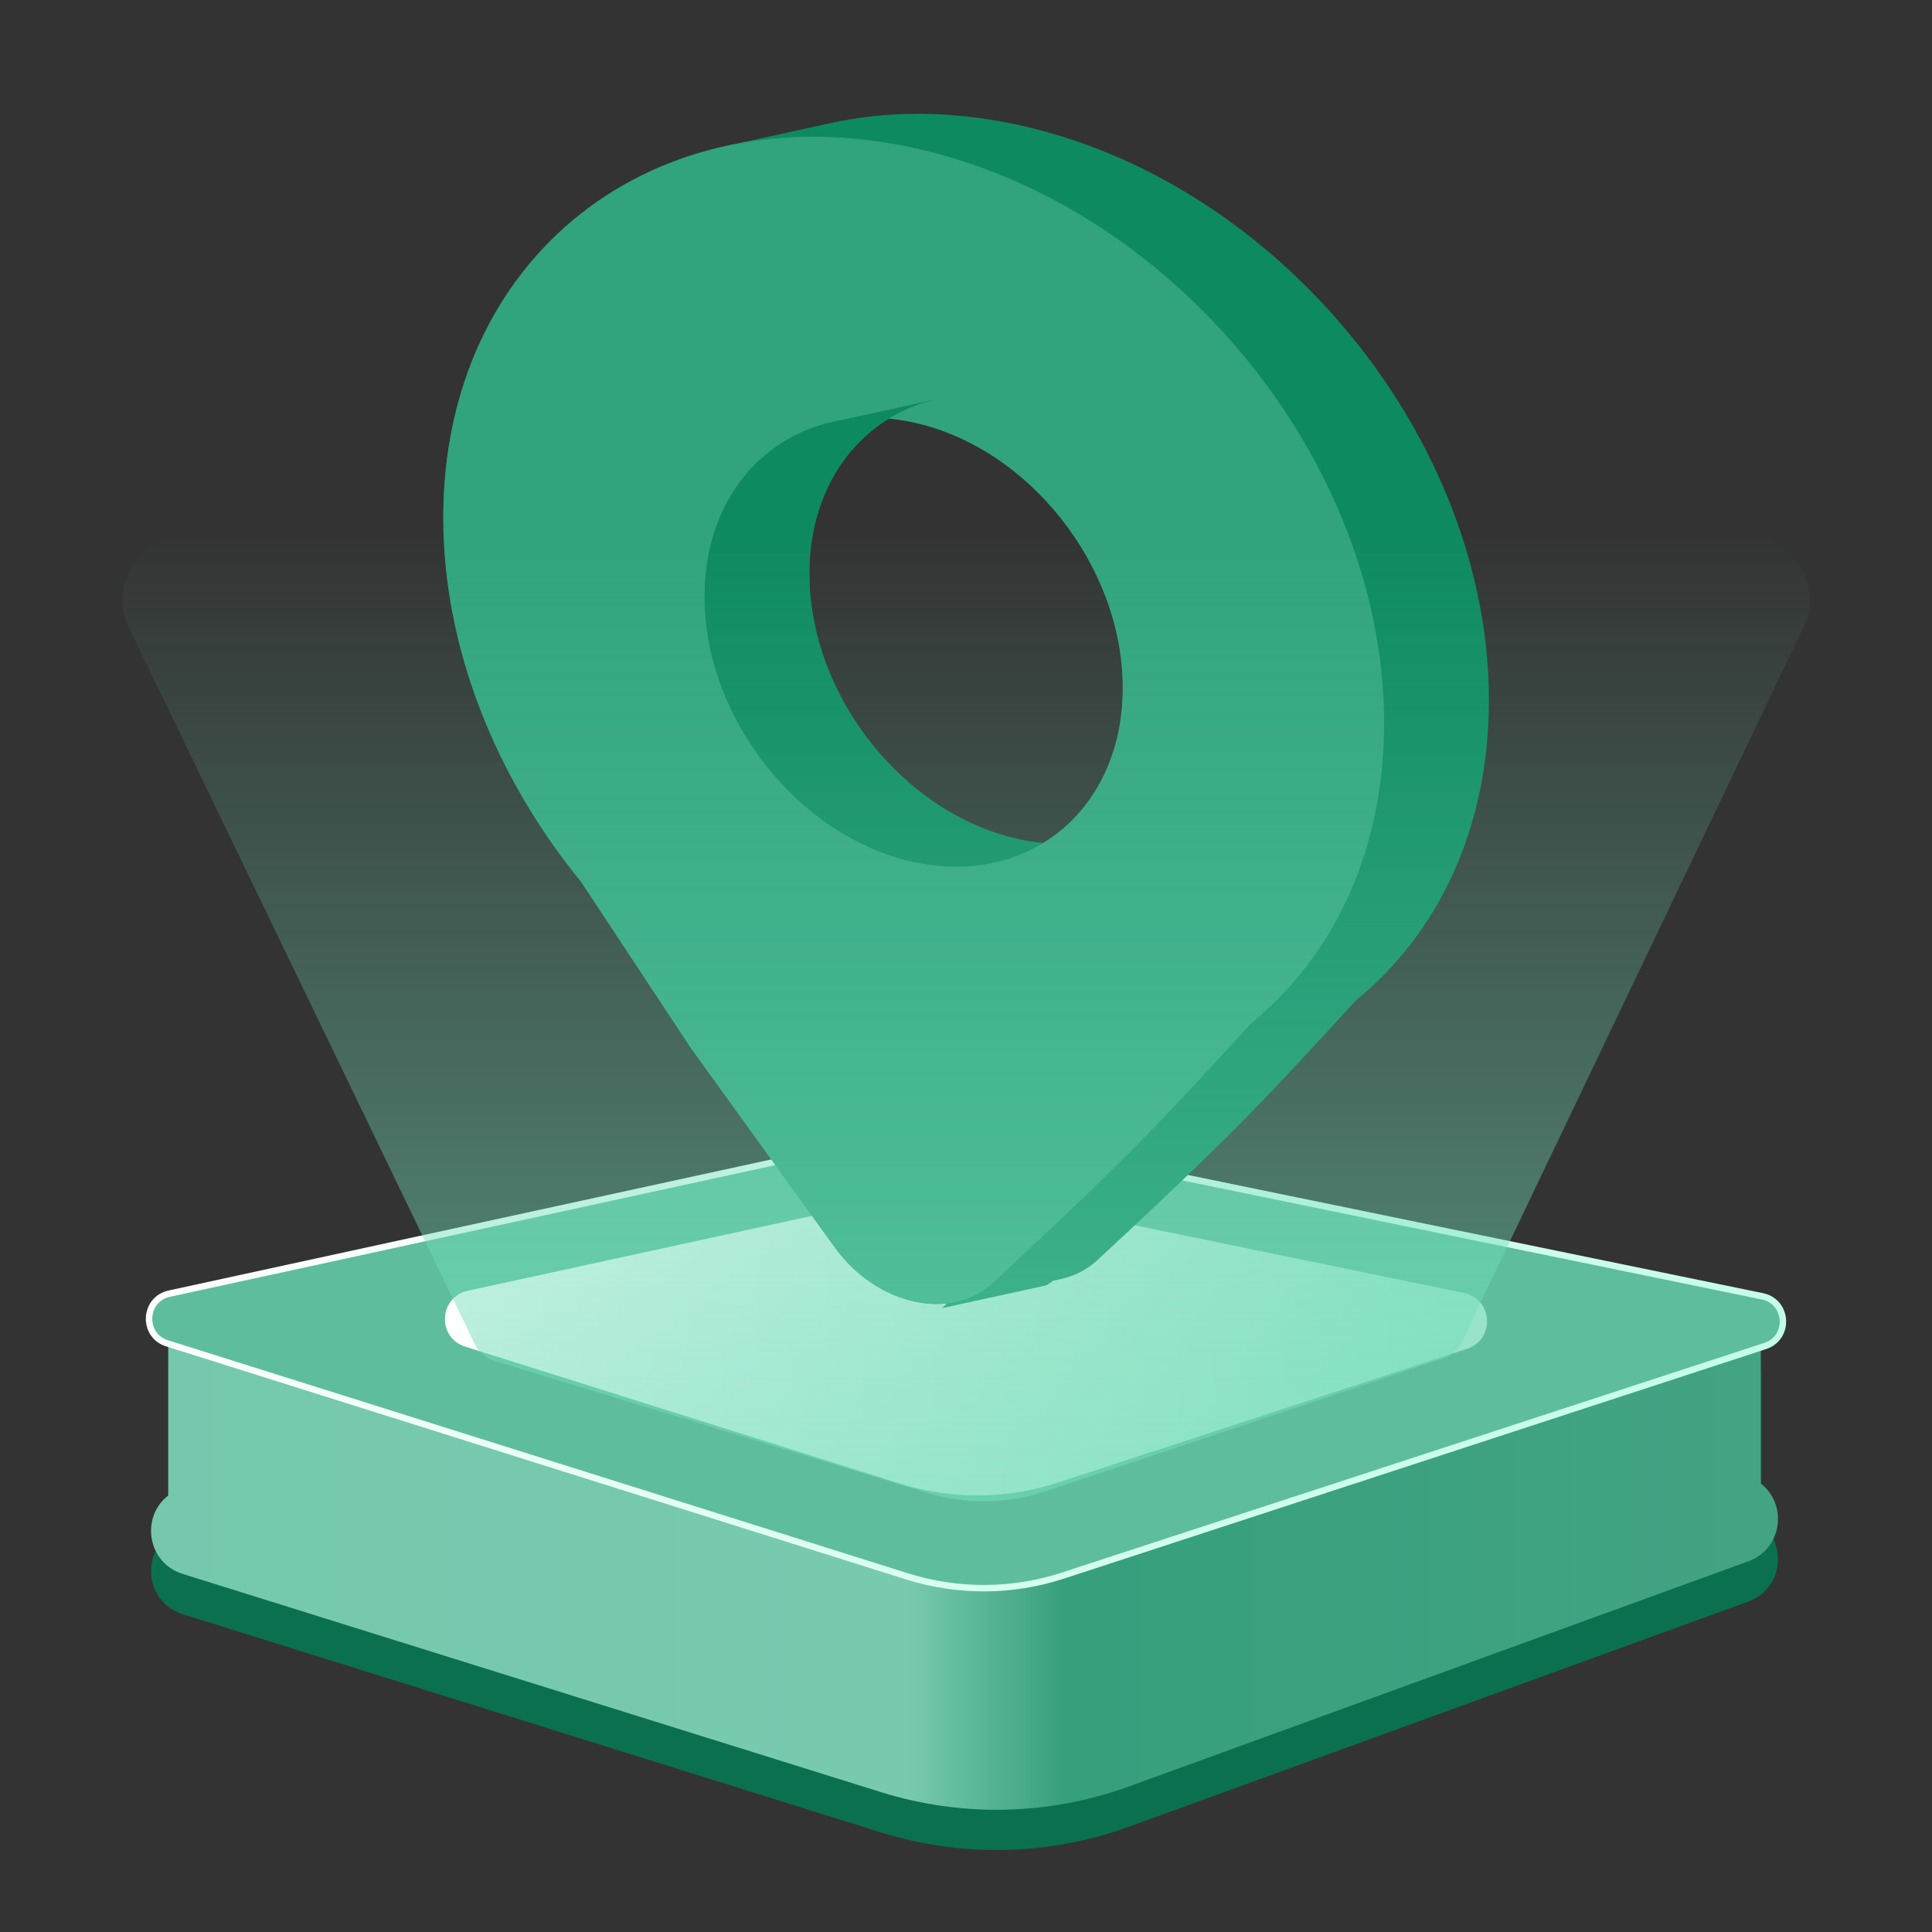 <svg width="60" height="60" viewBox="0 0 60 60" fill="none" xmlns="http://www.w3.org/2000/svg">
<rect x="0" y="0" width="60" height="60" fill="#333333" stroke="none"/>
<g id="&#229;&#165;&#151;&#233;&#164;&#144;icon">
<g clip-path="url(#clip0_1351_16372)">
<g id="Group 1000009481">
<g id="Group 1000008229">
<path id="Union" fill-rule="evenodd" clip-rule="evenodd" d="M5.674 50.13C4.568 49.784 4.363 48.359 5.225 47.694V42.528H15.06L24.354 37.67C27.778 35.88 31.857 35.846 35.312 37.578L45.182 42.528H54.684V47.323C55.521 47.97 55.358 49.352 54.295 49.738L35.06 56.731C32.584 57.631 29.881 57.693 27.366 56.908L5.674 50.13Z" fill="#0B704F"/>
<path id="Union_2" fill-rule="evenodd" clip-rule="evenodd" d="M5.674 48.88C4.568 48.534 4.363 47.109 5.225 46.444V41.278H15.06L24.354 36.42C27.778 34.63 31.857 34.596 35.312 36.328L45.182 41.278H54.684V46.073C55.521 46.72 55.358 48.102 54.295 48.488L35.06 55.481C32.584 56.381 29.881 56.443 27.366 55.658L5.674 48.88Z" fill="url(#paint0_linear_1351_16372)"/>
<path id="Rectangle 25814" d="M5.189 41.718C4.406 41.472 4.457 40.349 5.259 40.175L27.462 35.346C28.541 35.111 29.657 35.105 30.738 35.327L54.731 40.258C55.535 40.423 55.599 41.546 54.819 41.801L33.011 48.931C31.44 49.444 29.749 49.453 28.173 48.957L5.189 41.718Z" fill="#5EBD9D" stroke="url(#paint1_linear_1351_16372)" stroke-width="0.2"/>
<path id="Rectangle 25814_2" d="M14.448 41.822C13.567 41.544 13.625 40.281 14.527 40.085L27.739 37.211C28.832 36.974 29.962 36.967 31.057 37.192L45.462 40.153C46.366 40.339 46.438 41.602 45.56 41.889L32.844 46.046C31.254 46.566 29.541 46.575 27.946 46.073L14.448 41.822Z" fill="url(#paint2_linear_1351_16372)"/>
</g>
</g>
<g id="Group 1000009475">
<path id="Union_3" fill-rule="evenodd" clip-rule="evenodd" d="M42.109 31.068C44.664 28.985 46.239 25.72 46.239 21.747L46.24 21.747C46.24 13.65 39.707 5.647 31.632 3.882L31.634 3.882C30.562 3.647 29.517 3.535 28.51 3.535C27.571 3.535 26.665 3.633 25.803 3.822C25.751 3.833 25.7 3.844 25.649 3.856L25.632 3.86C25.688 3.847 25.744 3.834 25.8 3.822L22.553 4.531C17.381 5.662 13.77 10.053 13.77 16.072L17.016 15.363C17.016 9.977 19.907 5.896 24.22 4.286L24.223 4.286C19.91 5.896 17.019 9.977 17.019 15.363C17.019 19.409 18.652 23.433 21.29 26.663L21.29 26.663L18.047 27.372L21.444 32.517L21.438 32.518L25.935 38.748L29.181 38.039L24.685 31.81L24.688 31.809L29.185 38.038L29.185 38.039L25.94 38.748C26.829 39.979 28.216 40.611 29.417 40.478C29.358 40.53 29.304 40.579 29.253 40.626L32.5 39.917C32.568 39.871 32.639 39.824 32.711 39.774L32.944 39.723C32.917 39.729 32.89 39.734 32.862 39.739L32.886 39.734C32.905 39.73 32.924 39.727 32.943 39.722C33.363 39.63 33.752 39.438 34.079 39.136C35.303 38.004 37.206 36.223 38.571 34.84C39.686 33.709 41.093 32.184 42.109 31.068ZM31.63 26.058L31.629 26.058C31.151 25.954 30.685 25.798 30.237 25.597C27.32 24.289 25.136 21.082 25.136 17.816C25.136 15.644 26.102 13.919 27.608 12.999C27.861 13.023 28.119 13.063 28.381 13.12L31.627 12.411L31.629 12.411L31.629 12.411L28.384 13.12C31.97 13.904 34.877 17.594 34.877 21.362L38.122 20.653V20.655L34.877 21.364C34.877 23.535 33.912 25.259 32.408 26.18C32.233 26.163 32.056 26.139 31.876 26.107C31.795 26.093 31.713 26.076 31.63 26.058L31.63 26.058ZM18.04 27.373C15.402 24.143 13.77 20.119 13.77 16.073L17.016 15.364C17.016 19.41 18.649 23.434 21.287 26.664L18.04 27.373Z" fill="#0E8A60"/>
<path id="Subtract" fill-rule="evenodd" clip-rule="evenodd" d="M28.375 4.593C20.3 2.828 13.766 7.976 13.766 16.072C13.766 20.119 15.399 24.143 18.037 27.373L21.434 32.519L25.931 38.749C27.211 40.522 29.522 41.052 30.825 39.847C32.05 38.716 33.953 36.934 35.317 35.551C36.432 34.421 37.84 32.895 38.855 31.779C41.41 29.696 42.985 26.432 42.985 22.459C42.985 14.362 36.451 6.358 28.375 4.593ZM28.374 26.768C31.96 27.551 34.867 25.131 34.867 21.363C34.867 17.595 31.96 13.904 28.374 13.121C24.788 12.337 21.881 14.757 21.881 18.526C21.881 22.294 24.788 25.984 28.374 26.768Z" fill="#31A37D"/>
<path id="10 12" d="M21.887 18.526C21.887 22.294 24.794 25.984 28.38 26.768L31.627 26.059C28.041 25.275 25.133 21.585 25.133 17.816L21.887 18.526Z" fill="#0E8A60"/>
<path id="12 16" d="M25.888 13.098C23.538 13.612 21.887 15.686 21.887 18.527L25.133 17.817C25.133 14.977 26.785 12.902 29.134 12.389L25.888 13.098Z" fill="#0E8A60"/>
</g>
<path id="Rectangle 346241415" d="M4.01 19.5C3.369 18.172 4.336 16.631 5.811 16.631H54.198C55.669 16.631 56.637 18.166 56.002 19.494L45.394 41.679C45.277 41.924 45.066 42.111 44.808 42.196L32.456 46.316C31.274 46.711 29.999 46.727 28.808 46.364L15.352 42.261C15.085 42.18 14.865 41.99 14.743 41.739L4.01 19.5Z" fill="url(#paint3_linear_1351_16372)" fill-opacity="0.6"/>
</g>
</g>
<defs>
<linearGradient id="paint0_linear_1351_16372" x1="-0.513" y1="43.287" x2="69.209" y2="43.287" gradientUnits="userSpaceOnUse">
<stop offset="0" stop-color="#74C8AC"/>
<stop offset="0.412" stop-color="#78CAAF"/>
<stop offset="0.482" stop-color="#369F7C"/>
<stop offset="1" stop-color="#4CA789"/>
</linearGradient>
<linearGradient id="paint1_linear_1351_16372" x1="15.954" y1="26.792" x2="44.008" y2="54.886" gradientUnits="userSpaceOnUse">
<stop stop-color="white"/>
<stop offset="1" stop-color="#C0FDE9"/>
</linearGradient>
<linearGradient id="paint2_linear_1351_16372" x1="44.782" y1="41.555" x2="14.246" y2="41.386" gradientUnits="userSpaceOnUse">
<stop stop-color="#98E3CA"/>
<stop offset="1" stop-color="white"/>
</linearGradient>
<linearGradient id="paint3_linear_1351_16372" x1="30.032" y1="16.39" x2="30.032" y2="47.081" gradientUnits="userSpaceOnUse">
<stop stop-color="#71DDB9" stop-opacity="0"/>
<stop offset="1" stop-color="#71DDB9"/>
</linearGradient>
<clipPath id="clip0_1351_16372">
<rect width="60" height="60" rx="6" fill="white"/>
</clipPath>
</defs>
</svg>
